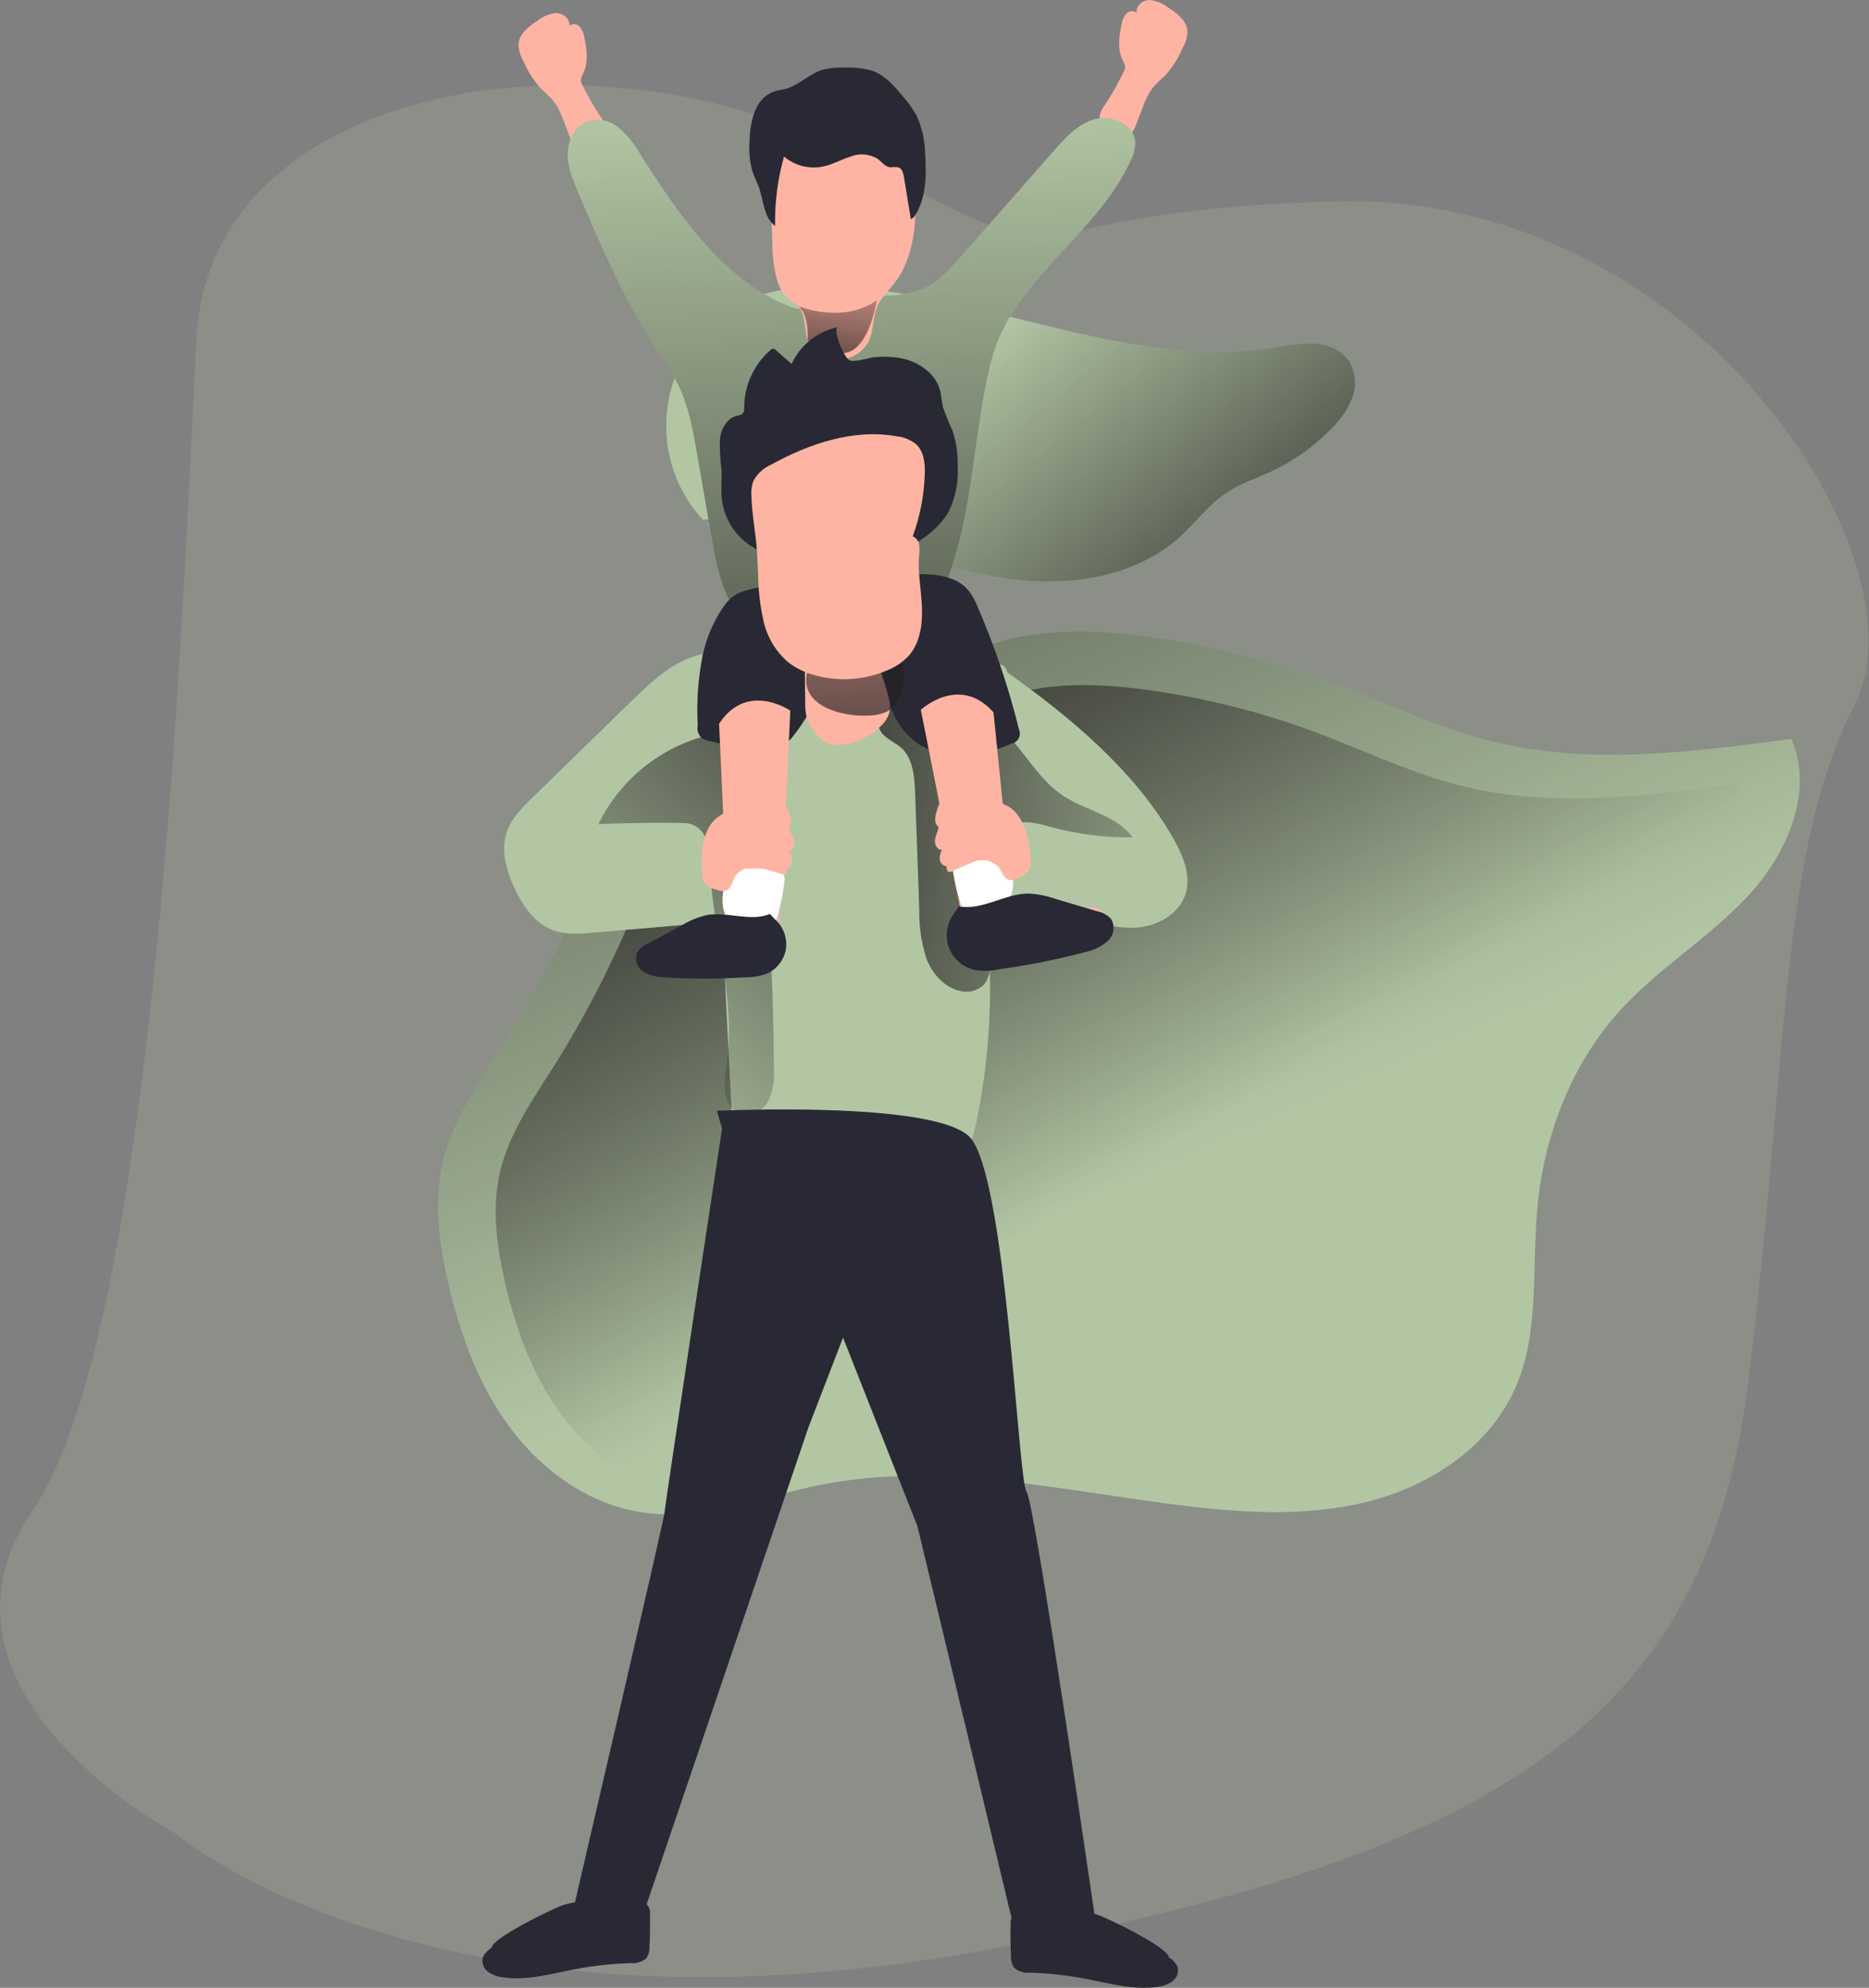 <?xml version="1.0" encoding="UTF-8"?> <svg xmlns="http://www.w3.org/2000/svg" width="189" height="201" viewBox="0 0 189 201" fill="none"><rect x="0" y="0" width="189" height="201" fill="#808080" stroke="none"/><g opacity="0.5"><path opacity="0.41" d="M17.629 185.322C17.629 185.322 43.108 207.213 98.533 197.389C153.959 187.566 172.747 172.356 176.794 139.725C180.845 107.093 179.918 86.079 187.521 71.328C195.119 56.577 171.43 19.454 135.22 20.367C99.01 21.28 111.531 29.75 86.493 15.894C61.456 2.037 21.204 7.851 19.864 34.224C18.52 60.597 15.845 134.357 3.328 152.686C-9.189 171.012 17.634 185.318 17.634 185.318L17.629 185.322Z" fill="#B2C6A4"></path></g><path d="M73.082 54.336C66.863 49.787 65.51 41.053 70.06 34.834C71.814 32.435 74.286 30.66 77.124 29.767C79.348 29.139 81.662 28.88 83.976 28.996C99.166 29.345 113.876 37.539 128.881 35.146C130.186 34.866 131.517 34.723 132.854 34.728C134.212 34.739 135.496 35.357 136.357 36.409C137.086 37.539 137.234 38.955 136.753 40.213C136.262 41.449 135.496 42.564 134.519 43.468C132.764 45.243 130.704 46.69 128.432 47.737C126.958 48.413 125.383 48.92 124.025 49.829C122.213 51.033 120.908 52.851 119.302 54.304C115.17 58.029 109.237 59.16 103.689 58.705C98.141 58.251 92.826 56.396 87.469 54.79C82.111 53.184 76.579 51.889 71.053 52.555" fill="#B2C6A4"></path><path d="M73.082 54.336C66.863 49.787 65.51 41.053 70.06 34.834C71.814 32.435 74.286 30.66 77.124 29.767C79.348 29.139 81.662 28.88 83.976 28.996C99.166 29.345 113.876 37.539 128.881 35.146C130.186 34.866 131.517 34.723 132.854 34.728C134.212 34.739 135.496 35.357 136.357 36.409C137.086 37.539 137.234 38.955 136.753 40.213C136.262 41.449 135.496 42.564 134.519 43.468C132.764 45.243 130.704 46.69 128.432 47.737C126.958 48.413 125.383 48.92 124.025 49.829C122.213 51.033 120.908 52.851 119.302 54.304C115.17 58.029 109.237 59.16 103.689 58.705C98.141 58.251 92.826 56.396 87.469 54.79C82.111 53.184 76.579 51.889 71.053 52.555" fill="url(#paint0_linear_44_150)"></path><path d="M82.921 63.698C76.94 62.863 71.128 66.636 67.556 71.502C63.99 76.368 62.146 82.238 59.9 87.838C57.38 94.121 54.3 100.16 50.691 105.887C48.377 109.559 45.799 113.205 44.795 117.426C43.844 121.431 44.393 125.642 45.307 129.652C46.533 134.983 48.446 140.246 51.753 144.594C55.066 148.948 59.906 152.313 65.332 152.984C71.313 153.75 77.172 151.304 83.09 150.121C95.347 147.706 107.917 150.871 120.328 152.324C126.541 153.053 132.94 153.338 138.974 151.663C145.007 149.994 150.677 146.105 153.218 140.383C155.706 134.788 154.898 128.337 155.453 122.229C156.108 114.874 158.877 107.609 163.843 102.152C167.758 97.861 172.857 94.808 176.804 90.554C180.745 86.296 183.466 80.035 181.141 74.714C171.134 76.056 160.858 77.388 151.052 75.01C145.293 73.61 139.925 70.979 134.361 68.929C128.48 66.757 122.378 65.236 116.17 64.38C110.532 63.608 104.62 63.423 99.321 65.5C96.473 66.62 93.266 65.864 90.244 65.399C87.856 65.051 85.282 64.036 82.915 63.698H82.921Z" fill="#B2C6A4"></path><path d="M82.921 63.698C76.94 62.863 71.128 66.636 67.556 71.502C63.99 76.368 62.146 82.238 59.9 87.838C57.38 94.121 54.3 100.16 50.691 105.887C48.377 109.559 45.799 113.205 44.795 117.426C43.844 121.431 44.393 125.642 45.307 129.652C46.533 134.983 48.446 140.246 51.753 144.594C55.066 148.948 59.906 152.313 65.332 152.984C71.313 153.75 77.172 151.304 83.09 150.121C95.347 147.706 107.917 150.871 120.328 152.324C126.541 153.053 132.94 153.338 138.974 151.663C145.007 149.994 150.677 146.105 153.218 140.383C155.706 134.788 154.898 128.337 155.453 122.229C156.108 114.874 158.877 107.609 163.843 102.152C167.758 97.861 172.857 94.808 176.804 90.554C180.745 86.296 183.466 80.035 181.141 74.714C171.134 76.056 160.858 77.388 151.052 75.01C145.293 73.61 139.925 70.979 134.361 68.929C128.48 66.757 122.378 65.236 116.17 64.38C110.532 63.608 104.62 63.423 99.321 65.5C96.473 66.62 93.266 65.864 90.244 65.399C87.856 65.051 85.282 64.036 82.915 63.698H82.921Z" fill="url(#paint1_linear_44_150)"></path><path d="M85.568 69.119C80.089 68.353 74.747 71.814 71.477 76.278C68.206 80.743 66.51 86.132 64.45 91.267C62.135 97.032 59.309 102.579 55.996 107.831C53.872 111.186 51.521 114.541 50.586 118.414C49.714 122.086 50.216 125.954 51.061 129.631C52.181 134.518 53.941 139.353 56.979 143.347C60.017 147.341 64.46 150.432 69.432 151.066C74.921 151.769 80.3 149.513 85.731 148.435C96.98 146.2 108.509 149.122 119.9 150.459C125.606 151.124 131.476 151.389 137.013 149.856C142.55 148.324 147.749 144.752 150.085 139.501C152.367 134.354 151.638 128.448 152.135 122.847C152.732 116.095 155.273 109.427 159.838 104.423C163.426 100.508 168.107 97.682 171.726 93.798C175.351 89.909 177.834 84.124 175.678 79.258C166.501 80.494 157.07 81.72 148.072 79.533C142.788 78.254 137.859 75.834 132.76 73.938C127.36 71.951 121.765 70.551 116.064 69.769C110.892 69.061 105.465 68.892 100.605 70.804C97.995 71.829 95.046 71.142 92.272 70.709C90.101 70.361 87.75 69.431 85.568 69.119Z" fill="url(#paint2_linear_44_150)"></path><path d="M71.021 66.139C68.183 66.741 65.949 68.855 63.872 70.878L53.892 80.6C52.824 81.641 51.72 82.729 51.245 84.14C50.632 85.968 51.187 87.981 51.99 89.735C52.835 91.574 54.082 93.391 55.984 94.078C57.252 94.538 58.652 94.427 59.994 94.311L73.007 93.191L74.053 113.722C74.016 114.367 74.217 115.006 74.614 115.519C74.968 115.809 75.39 116.005 75.845 116.079C82.19 117.759 88.816 118.108 95.309 117.114C96.081 117.056 96.82 116.797 97.454 116.359C98.204 115.741 98.469 114.721 98.669 113.77C99.969 107.62 100.402 101.317 99.953 95.045C102.711 98.527 104.561 90.977 108.724 92.504C110.721 93.238 112.798 93.941 114.916 93.798C117.035 93.65 119.222 92.44 119.872 90.443C120.522 88.446 119.545 86.317 118.493 84.504C114.594 77.821 108.196 72.479 101.877 68.004C101.285 66.15 99.573 67.941 97.676 67.486C97.037 67.328 95.531 69.8 94.881 69.763C93.761 69.684 96.001 71.94 94.881 71.861C88.044 67.169 79.136 64.427 71.026 66.144L71.021 66.139Z" fill="#B2C6A4"></path><path d="M92.547 80.267C92.69 84.182 92.827 88.097 92.959 92.013C92.933 93.661 93.171 95.299 93.667 96.873C94.228 98.411 95.453 99.811 97.022 100.186C97.826 100.413 98.692 100.239 99.342 99.711C99.997 99.108 100.145 98.152 100.208 97.264C100.473 93.677 99.928 90.042 100.552 86.507C100.747 85.387 101.112 84.177 102.095 83.559C103.31 82.782 104.89 83.242 106.279 83.622C108.963 84.357 111.737 84.705 114.521 84.668C112.936 82.433 109.809 81.984 107.51 80.468C104.155 78.233 102.639 73.758 98.977 72.078C97.857 71.623 96.684 71.322 95.485 71.185C93.895 70.926 88.093 70.281 88.87 73.504C89.161 74.704 90.788 75.042 91.485 75.982C92.421 77.208 92.484 78.814 92.542 80.267H92.547Z" fill="url(#paint3_linear_44_150)"></path><path d="M60.498 83.363C62.854 78.502 67.392 75.063 72.713 74.112C73.347 73.943 74.023 74.001 74.62 74.276C75.381 74.719 75.614 75.686 75.772 76.553C77.616 86.882 78.181 97.396 78.261 107.874C78.356 109.004 78.187 110.135 77.769 111.192C77.273 112.206 76.131 112.999 75.038 112.713C74.076 112.37 73.4 111.493 73.315 110.478C73.236 109.49 73.299 108.497 73.505 107.525C74.398 101.042 72.19 94.659 71.825 88.245C71.72 86.375 71.905 83.844 69.643 83.268C68.93 83.104 60.545 83.258 60.492 83.369L60.498 83.363Z" fill="url(#paint4_linear_44_150)"></path><path d="M113.606 7.302C113.702 7.143 113.754 6.964 113.77 6.773C113.744 6.552 113.665 6.335 113.548 6.139C112.988 5.019 113.152 3.667 113.427 2.436C113.48 2.045 113.643 1.68 113.902 1.379C114.177 1.078 114.637 1.041 114.954 1.3C114.816 0.613 115.551 0.005 116.254 0C116.951 0.074 117.617 0.343 118.161 0.787C119.043 1.347 120.015 2.108 120.079 3.165C120.063 3.757 119.899 4.338 119.593 4.845C119.191 5.791 118.652 6.668 117.992 7.455C117.522 7.962 116.946 8.385 116.518 8.94C116.1 9.537 115.773 10.187 115.551 10.879L114.901 12.559C114.801 12.886 114.631 13.193 114.41 13.452C113.395 14.44 111.345 13.256 111.197 12.009C111.118 11.301 111.757 10.63 112.085 10.07C112.645 9.177 113.157 8.248 113.612 7.297L113.606 7.302Z" fill="#FFB4A3"></path><path d="M58.902 8.617C58.812 8.459 58.754 8.279 58.743 8.089C58.77 7.867 58.843 7.651 58.96 7.455C59.52 6.335 59.361 4.982 59.081 3.751C59.028 3.36 58.865 2.996 58.611 2.695C58.336 2.394 57.877 2.357 57.56 2.61C57.692 1.929 56.957 1.326 56.255 1.316C55.557 1.384 54.891 1.659 54.347 2.103C53.47 2.663 52.498 3.424 52.435 4.475C52.445 5.067 52.614 5.643 52.915 6.155C53.317 7.096 53.856 7.978 54.516 8.76C54.992 9.273 55.568 9.695 55.99 10.25C56.418 10.837 56.751 11.486 56.978 12.173L57.628 13.854C57.729 14.186 57.898 14.488 58.125 14.746C59.134 15.734 61.189 14.551 61.332 13.304C61.417 12.591 60.772 11.925 60.444 11.365C59.879 10.477 59.361 9.558 58.896 8.612L58.902 8.617Z" fill="#FFB4A3"></path><path d="M79.644 30.914C72.934 28.119 68.623 21.684 64.724 15.565C64.18 14.593 63.477 13.716 62.642 12.971C61.791 12.221 60.629 11.935 59.525 12.21C58.183 12.649 57.427 14.144 57.411 15.565C57.396 16.986 57.971 18.318 58.532 19.607C60.767 24.875 63.059 30.174 66.171 34.987C67.08 36.287 67.91 37.64 68.644 39.045C69.659 41.18 70.081 43.52 70.488 45.887C70.974 48.651 71.45 51.414 71.925 54.182C72.485 57.39 73.13 60.829 75.471 63.08C78.234 65.737 82.471 65.933 86.307 65.875C87.808 65.949 89.308 65.727 90.724 65.22C92.88 64.285 94.264 62.166 95.199 60.031C98.554 52.634 98.243 44.139 100.292 36.282C102.342 28.431 110.96 23.681 114.315 16.284C114.616 15.729 114.785 15.111 114.817 14.477C114.79 12.67 112.545 11.587 110.801 12.025C109.058 12.464 107.748 13.896 106.559 15.254L97.128 25.995C96.044 27.231 94.893 28.499 93.408 29.165C92.172 29.635 90.867 29.884 89.551 29.905C86.296 30.148 82.656 32.166 79.639 30.903L79.644 30.914Z" fill="#B2C6A4"></path><path d="M79.644 30.914C72.934 28.119 68.623 21.684 64.724 15.565C64.18 14.593 63.477 13.716 62.642 12.971C61.791 12.221 60.629 11.935 59.525 12.21C58.183 12.649 57.427 14.144 57.411 15.565C57.396 16.986 57.971 18.318 58.532 19.607C60.767 24.875 63.059 30.174 66.171 34.987C67.08 36.287 67.91 37.64 68.644 39.045C69.659 41.18 70.081 43.52 70.488 45.887C70.974 48.651 71.45 51.414 71.925 54.182C72.485 57.39 73.13 60.829 75.471 63.08C78.234 65.737 82.471 65.933 86.307 65.875C87.808 65.949 89.308 65.727 90.724 65.22C92.88 64.285 94.264 62.166 95.199 60.031C98.554 52.634 98.243 44.139 100.292 36.282C102.342 28.431 110.96 23.681 114.315 16.284C114.616 15.729 114.785 15.111 114.817 14.477C114.79 12.67 112.545 11.587 110.801 12.025C109.058 12.464 107.748 13.896 106.559 15.254L97.128 25.995C96.044 27.231 94.893 28.499 93.408 29.165C92.172 29.635 90.867 29.884 89.551 29.905C86.296 30.148 82.656 32.166 79.639 30.903L79.644 30.914Z" fill="url(#paint5_linear_44_150)"></path><path d="M80.716 30.956C80.817 31.051 80.896 31.162 80.959 31.284C81.609 32.515 81.234 34.079 82.079 35.236C82.518 35.785 83.141 36.16 83.834 36.292C85.344 36.657 86.919 36.018 87.749 34.697C88.488 33.376 88.155 31.749 88.996 30.459C89.418 29.804 89.973 29.25 90.448 28.637C92.778 25.614 92.773 21.198 92.424 17.578C92.213 15.438 91.537 13.103 89.846 11.793C88.155 10.482 85.894 10.329 83.796 10.588C82.935 10.668 82.095 10.895 81.313 11.259C79.76 12.152 78.661 13.668 78.286 15.423C77.932 17.161 77.826 18.942 77.974 20.706L78.106 24.558C78.09 25.847 78.259 27.131 78.597 28.372C78.782 29.001 79.11 29.572 79.554 30.053C79.918 30.438 80.383 30.618 80.716 30.946V30.956Z" fill="#FFB4A3"></path><path d="M76.2 11.624C75.936 12.496 75.799 13.404 75.799 14.318C75.714 15.333 75.814 16.353 76.089 17.335C76.279 17.895 76.575 18.455 76.771 19.015C77.231 20.352 77.241 22.011 78.382 22.846C78.335 20.474 78.641 18.112 79.281 15.829C80.385 16.765 81.859 17.134 83.275 16.828C84.21 16.627 85.055 16.141 85.959 15.851C86.852 15.476 87.871 15.544 88.712 16.035C89.155 16.353 89.504 16.881 90.048 16.918C90.312 16.886 90.582 16.886 90.846 16.918C91.216 17.045 91.332 17.478 91.406 17.89L92.109 22.159C92.31 22.08 92.473 21.927 92.569 21.726C93.689 19.908 93.689 17.642 93.551 15.512C93.525 14.192 93.229 12.897 92.69 11.693C92.304 11.006 91.845 10.361 91.322 9.769C90.476 8.75 89.583 7.693 88.352 7.207C87.422 6.906 86.445 6.784 85.473 6.837C84.691 6.795 83.904 6.874 83.148 7.064C81.637 7.54 80.612 8.845 79.016 9.077C77.5 9.31 76.697 10.16 76.206 11.624H76.2Z" fill="#282934"></path><path d="M80.718 30.956C80.718 30.956 85.24 32.811 88.654 30.364C88.654 30.364 87.909 35.526 85.299 35.706C82.689 35.886 81.669 34.391 81.669 34.391C81.669 34.391 81.88 31.828 80.718 30.956Z" fill="url(#paint6_linear_44_150)"></path><path d="M71.07 66.197C70.594 68.564 70.425 70.984 70.557 73.393C70.409 74.075 70.842 74.74 71.519 74.888C71.572 74.899 71.624 74.91 71.677 74.915C73.452 75.374 75.27 75.655 77.103 75.75C77.647 75.808 78.197 75.76 78.725 75.602C79.407 75.295 79.988 74.799 80.406 74.175C81.357 72.939 82.133 71.581 82.714 70.139C82.989 69.462 83.275 68.691 83.972 68.458C84.273 68.369 84.585 68.342 84.897 68.369C86.513 68.432 88.347 68.596 89.319 69.885C89.694 70.482 89.99 71.127 90.196 71.803C90.766 73.319 91.829 74.603 93.218 75.443C94.682 76.199 96.341 76.5 97.978 76.304C99.479 76.183 100.943 75.802 102.311 75.184C102.86 75.079 103.22 74.55 103.119 74.001C103.104 73.922 103.077 73.842 103.045 73.768C101.999 69.526 100.604 65.383 98.866 61.373C98.644 60.792 98.338 60.243 97.968 59.746C96.615 58.066 94.159 58.013 92.029 58.066C88.621 58.156 85.213 58.245 81.816 58.626C80.057 58.8 78.313 59.07 76.58 59.429C74.847 59.793 74.055 60.031 73.04 61.521C72.105 62.942 71.439 64.522 71.075 66.186L71.07 66.197Z" fill="#282934"></path><path d="M81.425 71.069C81.409 71.571 81.462 72.078 81.584 72.569C81.795 73.193 82.133 73.763 82.577 74.249C82.799 74.545 83.074 74.799 83.38 75.005C83.782 75.222 84.236 75.327 84.696 75.317C86.249 75.28 87.734 74.661 88.865 73.594C89.377 73.198 89.757 72.648 89.942 72.03C90.032 71.507 89.995 70.974 89.842 70.466C89.625 69.547 89.314 68.659 89.007 67.772C88.96 67.597 88.875 67.434 88.759 67.291C88.463 67.037 88.072 66.926 87.686 66.979C86.254 66.979 84.823 67.048 83.396 67.18C82.852 67.175 82.308 67.254 81.785 67.423C81.32 67.65 81.394 68.131 81.399 68.585C81.399 69.431 81.409 70.244 81.42 71.079L81.425 71.069Z" fill="#FFB4A3"></path><path d="M87.992 72.342C88.621 72.326 89.234 72.178 89.799 71.898C90.513 71.449 91.014 70.725 91.189 69.901C91.358 69.082 91.416 68.247 91.363 67.412C91.384 67.138 91.326 66.868 91.194 66.625C91.02 66.409 90.782 66.25 90.518 66.165C88.13 65.204 82.83 64.295 81.726 67.629C80.479 71.423 85.345 72.564 87.998 72.337L87.992 72.342Z" fill="url(#paint7_linear_44_150)"></path><path d="M84.743 33.075C82.677 33.503 80.933 34.887 80.051 36.805L78.455 35.4C78.387 35.326 78.297 35.273 78.196 35.262C78.085 35.273 77.98 35.32 77.906 35.4C76.22 36.868 75.254 38.998 75.254 41.233C75.275 41.412 75.238 41.592 75.153 41.75C75.016 41.956 74.73 41.993 74.482 42.051C73.494 42.316 72.902 43.383 72.802 44.408C72.775 45.438 72.823 46.463 72.96 47.483C73.013 48.471 72.886 49.464 72.987 50.447C73.262 52.767 74.736 54.774 76.876 55.72C78.778 56.539 80.949 56.396 82.989 56.063C85.028 55.731 87.067 55.202 89.138 55.303C90.037 55.435 90.951 55.419 91.838 55.245C92.346 55.075 92.816 54.822 93.244 54.499C94.348 53.786 95.278 52.83 95.954 51.705C96.625 50.294 96.932 48.74 96.842 47.187C96.879 45.946 96.704 44.704 96.314 43.52C95.949 42.749 95.627 41.962 95.352 41.153C95.225 40.593 95.204 40.033 95.061 39.473C94.596 37.724 92.853 36.546 91.072 36.213C90.227 36.065 89.366 36.034 88.51 36.113C87.802 36.171 86.687 36.604 86 36.462C85.313 36.319 84.162 33.186 84.732 33.075H84.743Z" fill="#282934"></path><path d="M76.559 55.9L76.659 58.008C76.675 59.635 76.865 61.252 77.219 62.842C77.584 64.438 78.45 65.88 79.686 66.953C80.516 67.592 81.467 68.052 82.481 68.3C84.896 68.95 87.459 68.765 89.752 67.772C90.534 67.455 91.242 66.984 91.833 66.382C93.022 65.088 93.297 63.201 93.234 61.447C93.17 59.693 92.795 57.944 92.943 56.196C92.996 55.826 92.996 55.45 92.943 55.075C92.895 54.7 92.647 54.378 92.298 54.23C93.027 52.243 93.439 50.151 93.513 48.032C93.566 46.912 93.455 45.681 92.642 44.92C92.097 44.482 91.437 44.207 90.745 44.128C86.37 43.325 81.874 44.836 77.975 46.986C77.198 47.324 76.564 47.916 76.168 48.666C76.004 49.147 75.941 49.66 75.988 50.172C76.025 51.91 76.453 54.135 76.559 55.894V55.9Z" fill="#FFB4A3"></path><path d="M72.717 73.171L73.119 82.005L73.436 89.043C73.436 89.545 73.489 90.058 73.51 90.559C73.531 91.061 73.716 91.579 73.483 92.028C72.865 93.201 71.28 93.83 70.128 94.311C68.955 94.855 67.73 95.272 66.472 95.552C66.187 95.589 65.907 95.658 65.637 95.764C65.357 95.869 65.146 96.107 65.077 96.398C65.056 96.731 65.194 97.048 65.453 97.259C66.171 97.856 67.106 98.126 68.031 98.004C68.945 97.882 69.848 97.708 70.741 97.486C73.04 97.064 75.491 97.396 77.673 96.551C77.99 96.461 78.265 96.266 78.45 95.991C78.545 95.78 78.598 95.547 78.598 95.315C78.714 93.397 78.947 91.51 79.042 89.572L79.602 78.45L79.919 71.861C79.919 71.861 75.565 68.839 72.723 73.177L72.717 73.171Z" fill="#FFB4A3"></path><path d="M100.467 72.025L101.354 80.806L102.041 87.617C102.126 88.446 101.988 89.825 102.295 90.575C102.738 91.653 104.53 92.049 105.586 92.16C106.875 92.24 108.17 92.139 109.433 91.859C110.072 91.743 110.796 91.637 111.303 92.039C111.842 92.604 111.868 93.481 111.366 94.073C110.854 94.628 110.199 95.029 109.47 95.23C107.367 95.996 105.19 96.53 102.976 96.826C101.999 96.99 101.005 96.99 100.028 96.826C99.045 96.651 98.174 96.081 97.624 95.246C96.953 94.126 97.254 92.884 97.064 91.674C96.969 91.03 96.805 90.39 96.684 89.751L93.117 71.771C93.117 71.771 97.022 68.152 100.467 72.03V72.025Z" fill="#FFB4A3"></path><path d="M101.312 86.158C101.064 86.058 100.795 86.021 100.53 86.042H97.529C97.186 86.005 96.848 86.09 96.562 86.285C96.288 86.629 96.187 87.083 96.298 87.511C96.462 88.916 96.784 90.295 97.249 91.627C97.281 91.754 97.355 91.87 97.455 91.954C98.073 92.356 99.875 91.822 100.541 91.627C101.164 91.505 101.724 91.172 102.137 90.686C102.797 89.719 102.401 86.687 101.312 86.164V86.158Z" fill="white"></path><path d="M74.228 87.949C74.477 87.849 74.746 87.812 75.016 87.833H78.054C78.397 87.796 78.746 87.881 79.031 88.076C79.311 88.425 79.412 88.885 79.301 89.318C79.132 90.739 78.809 92.134 78.339 93.487C78.307 93.619 78.233 93.735 78.128 93.825C77.51 94.226 75.676 93.687 75.005 93.481C74.376 93.36 73.806 93.027 73.394 92.535C72.723 91.553 73.124 88.494 74.228 87.955V87.949Z" fill="white"></path><path d="M77.288 80.648C77.737 80.558 78.197 80.595 78.624 80.754C79.142 81.076 79.539 81.567 79.745 82.143C79.993 82.656 80.199 83.353 79.745 83.728C79.861 84.177 80.178 84.558 80.305 85.001C80.431 85.445 80.204 86.058 79.745 86.074C79.956 86.349 80.083 86.682 80.099 87.03C80.104 87.379 79.877 87.691 79.539 87.786C79.591 88.029 79.576 88.346 79.343 88.415C79.274 88.43 79.2 88.43 79.132 88.415C78.313 88.14 77.478 87.907 76.638 87.722C75.771 87.543 74.879 87.881 74.35 88.594C74.059 89.091 73.996 89.809 73.468 90.037C73.093 90.148 72.691 90.1 72.348 89.91C71.566 89.831 70.974 89.165 70.99 88.378C70.937 87.67 70.937 86.962 70.99 86.259C71.09 84.938 71.497 83.369 72.67 82.566C74.044 81.578 75.624 80.922 77.293 80.653L77.288 80.648Z" fill="#FFB4A3"></path><path d="M96.965 80.215C96.51 80.183 96.05 80.283 95.649 80.505C95.174 80.896 94.851 81.435 94.719 82.032C94.545 82.592 94.434 83.295 94.915 83.612C94.856 84.071 94.603 84.489 94.55 84.948C94.497 85.408 94.793 85.979 95.253 85.931C95.078 86.232 95.004 86.581 95.036 86.924C95.078 87.278 95.364 87.559 95.718 87.596C95.718 87.839 95.755 88.156 95.998 88.187C96.066 88.187 96.14 88.171 96.204 88.145C96.975 87.759 97.773 87.411 98.581 87.109C99.416 86.814 100.351 87.03 100.969 87.669C101.329 88.124 101.482 88.821 102.042 88.98C102.417 89.027 102.803 88.927 103.104 88.7C103.606 88.499 104.008 88.108 104.224 87.611C104.266 87.405 104.282 87.199 104.256 86.993C104.208 86.29 104.113 85.588 103.965 84.896C103.685 83.601 103.067 82.101 101.825 81.472C100.325 80.679 98.655 80.251 96.959 80.22L96.965 80.215Z" fill="#FFB4A3"></path><path d="M73.015 114.119C73.015 114.119 67.203 152.414 67.203 152.937C67.203 153.46 58.105 192.516 58.105 192.516L65.285 192.864L81.743 144.356L85.251 135.253L92.78 154.342L102.412 194.444H110.802C110.802 194.444 104.652 151.891 103.802 150.818C102.951 149.751 101.731 118.615 98.027 114.943C94.323 111.271 72.486 112.322 72.486 112.322L73.025 114.124L73.015 114.119Z" fill="#282934"></path><path d="M49.713 196.964C49.317 197.186 49.005 197.53 48.82 197.942C48.693 198.481 48.899 199.041 49.338 199.374C49.776 199.685 50.289 199.881 50.828 199.934C53.242 200.309 55.683 199.59 58.098 199.131C59.968 198.771 61.87 198.565 63.773 198.502C64.354 198.565 64.935 198.386 65.373 198C65.595 197.657 65.706 197.25 65.68 196.838C65.733 195.77 65.743 194.698 65.722 193.625C65.854 193.023 65.469 192.426 64.866 192.294C64.671 192.251 64.465 192.262 64.275 192.325C61.96 192.325 59.239 191.913 56.978 192.627C55.932 192.965 49.713 195.992 49.713 196.959V196.964Z" fill="#282934"></path><path d="M118.198 197.926C118.594 198.153 118.906 198.497 119.086 198.909C119.212 199.442 119.012 200.002 118.573 200.335C118.135 200.647 117.622 200.842 117.083 200.895C114.663 201.27 112.228 200.552 109.813 200.097C107.943 199.733 106.046 199.527 104.144 199.469C103.563 199.537 102.981 199.352 102.543 198.961C102.321 198.618 102.21 198.211 102.236 197.799C102.184 196.732 102.168 195.659 102.194 194.587C102.162 194.259 102.247 193.932 102.421 193.652C102.754 193.356 103.198 193.224 103.642 193.287C105.956 193.287 108.677 192.88 110.912 193.588C111.985 193.932 118.198 196.954 118.198 197.921V197.926Z" fill="#282934"></path><path d="M77.858 92.419C75.829 93.249 73.494 92.113 71.349 92.551C70.519 92.768 69.727 93.095 68.992 93.534L65.542 95.404C65.083 95.589 64.697 95.906 64.422 96.318C64.147 97.042 64.422 97.861 65.083 98.268C65.738 98.638 66.483 98.833 67.238 98.828C69.922 98.992 72.612 98.992 75.296 98.828C76.035 98.839 76.764 98.722 77.467 98.485C78.524 98.046 79.279 97.1 79.47 95.975C79.639 94.839 79.216 93.698 78.35 92.942L77.858 92.414V92.419Z" fill="#282934"></path><path d="M96.953 91.648C99.331 92.097 101.613 90.348 104.033 90.353C104.974 90.406 105.904 90.596 106.796 90.913L110.944 92.144C111.472 92.245 111.958 92.504 112.334 92.889C112.783 93.608 112.661 94.543 112.048 95.124C111.425 95.684 110.664 96.07 109.845 96.244C106.971 97.005 104.054 97.592 101.111 97.999C100.319 98.173 99.5 98.21 98.692 98.109C97.45 97.867 96.42 97.01 95.96 95.832C95.532 94.638 95.743 93.307 96.52 92.303L96.959 91.642L96.953 91.648Z" fill="#282934"></path><defs><linearGradient id="paint0_linear_44_150" x1="96.794" y1="36.049" x2="128.316" y2="74.572" gradientUnits="userSpaceOnUse"><stop stop-color="#231F20" stop-opacity="0"></stop><stop offset="1" stop-color="#231F20"></stop></linearGradient><linearGradient id="paint1_linear_44_150" x1="119.567" y1="117.764" x2="65.348" y2="-5.659" gradientUnits="userSpaceOnUse"><stop stop-color="#231F20" stop-opacity="0"></stop><stop offset="1" stop-color="#231F20"></stop></linearGradient><linearGradient id="paint2_linear_44_150" x1="118.701" y1="115.418" x2="77.907" y2="47.256" gradientUnits="userSpaceOnUse"><stop stop-color="#231F20" stop-opacity="0"></stop><stop offset="1" stop-color="#231F20"></stop></linearGradient><linearGradient id="paint3_linear_44_150" x1="134.53" y1="90.575" x2="70.7" y2="82.433" gradientUnits="userSpaceOnUse"><stop stop-color="#231F20" stop-opacity="0"></stop><stop offset="1" stop-color="#231F20"></stop></linearGradient><linearGradient id="paint4_linear_44_150" x1="55.087" y1="112.032" x2="99.912" y2="63.524" gradientUnits="userSpaceOnUse"><stop stop-color="#231F20" stop-opacity="0"></stop><stop offset="1" stop-color="#231F20"></stop></linearGradient><linearGradient id="paint5_linear_44_150" x1="85.995" y1="11.074" x2="88.748" y2="101.269" gradientUnits="userSpaceOnUse"><stop stop-color="#231F20" stop-opacity="0"></stop><stop offset="1" stop-color="#231F20"></stop></linearGradient><linearGradient id="paint6_linear_44_150" x1="85.447" y1="23.892" x2="83.433" y2="41.756" gradientUnits="userSpaceOnUse"><stop stop-color="#231F20" stop-opacity="0"></stop><stop offset="1" stop-color="#231F20"></stop></linearGradient><linearGradient id="paint7_linear_44_150" x1="85.493" y1="34.253" x2="87.094" y2="91.209" gradientUnits="userSpaceOnUse"><stop stop-color="#231F20" stop-opacity="0"></stop><stop offset="1" stop-color="#231F20"></stop></linearGradient></defs></svg> 